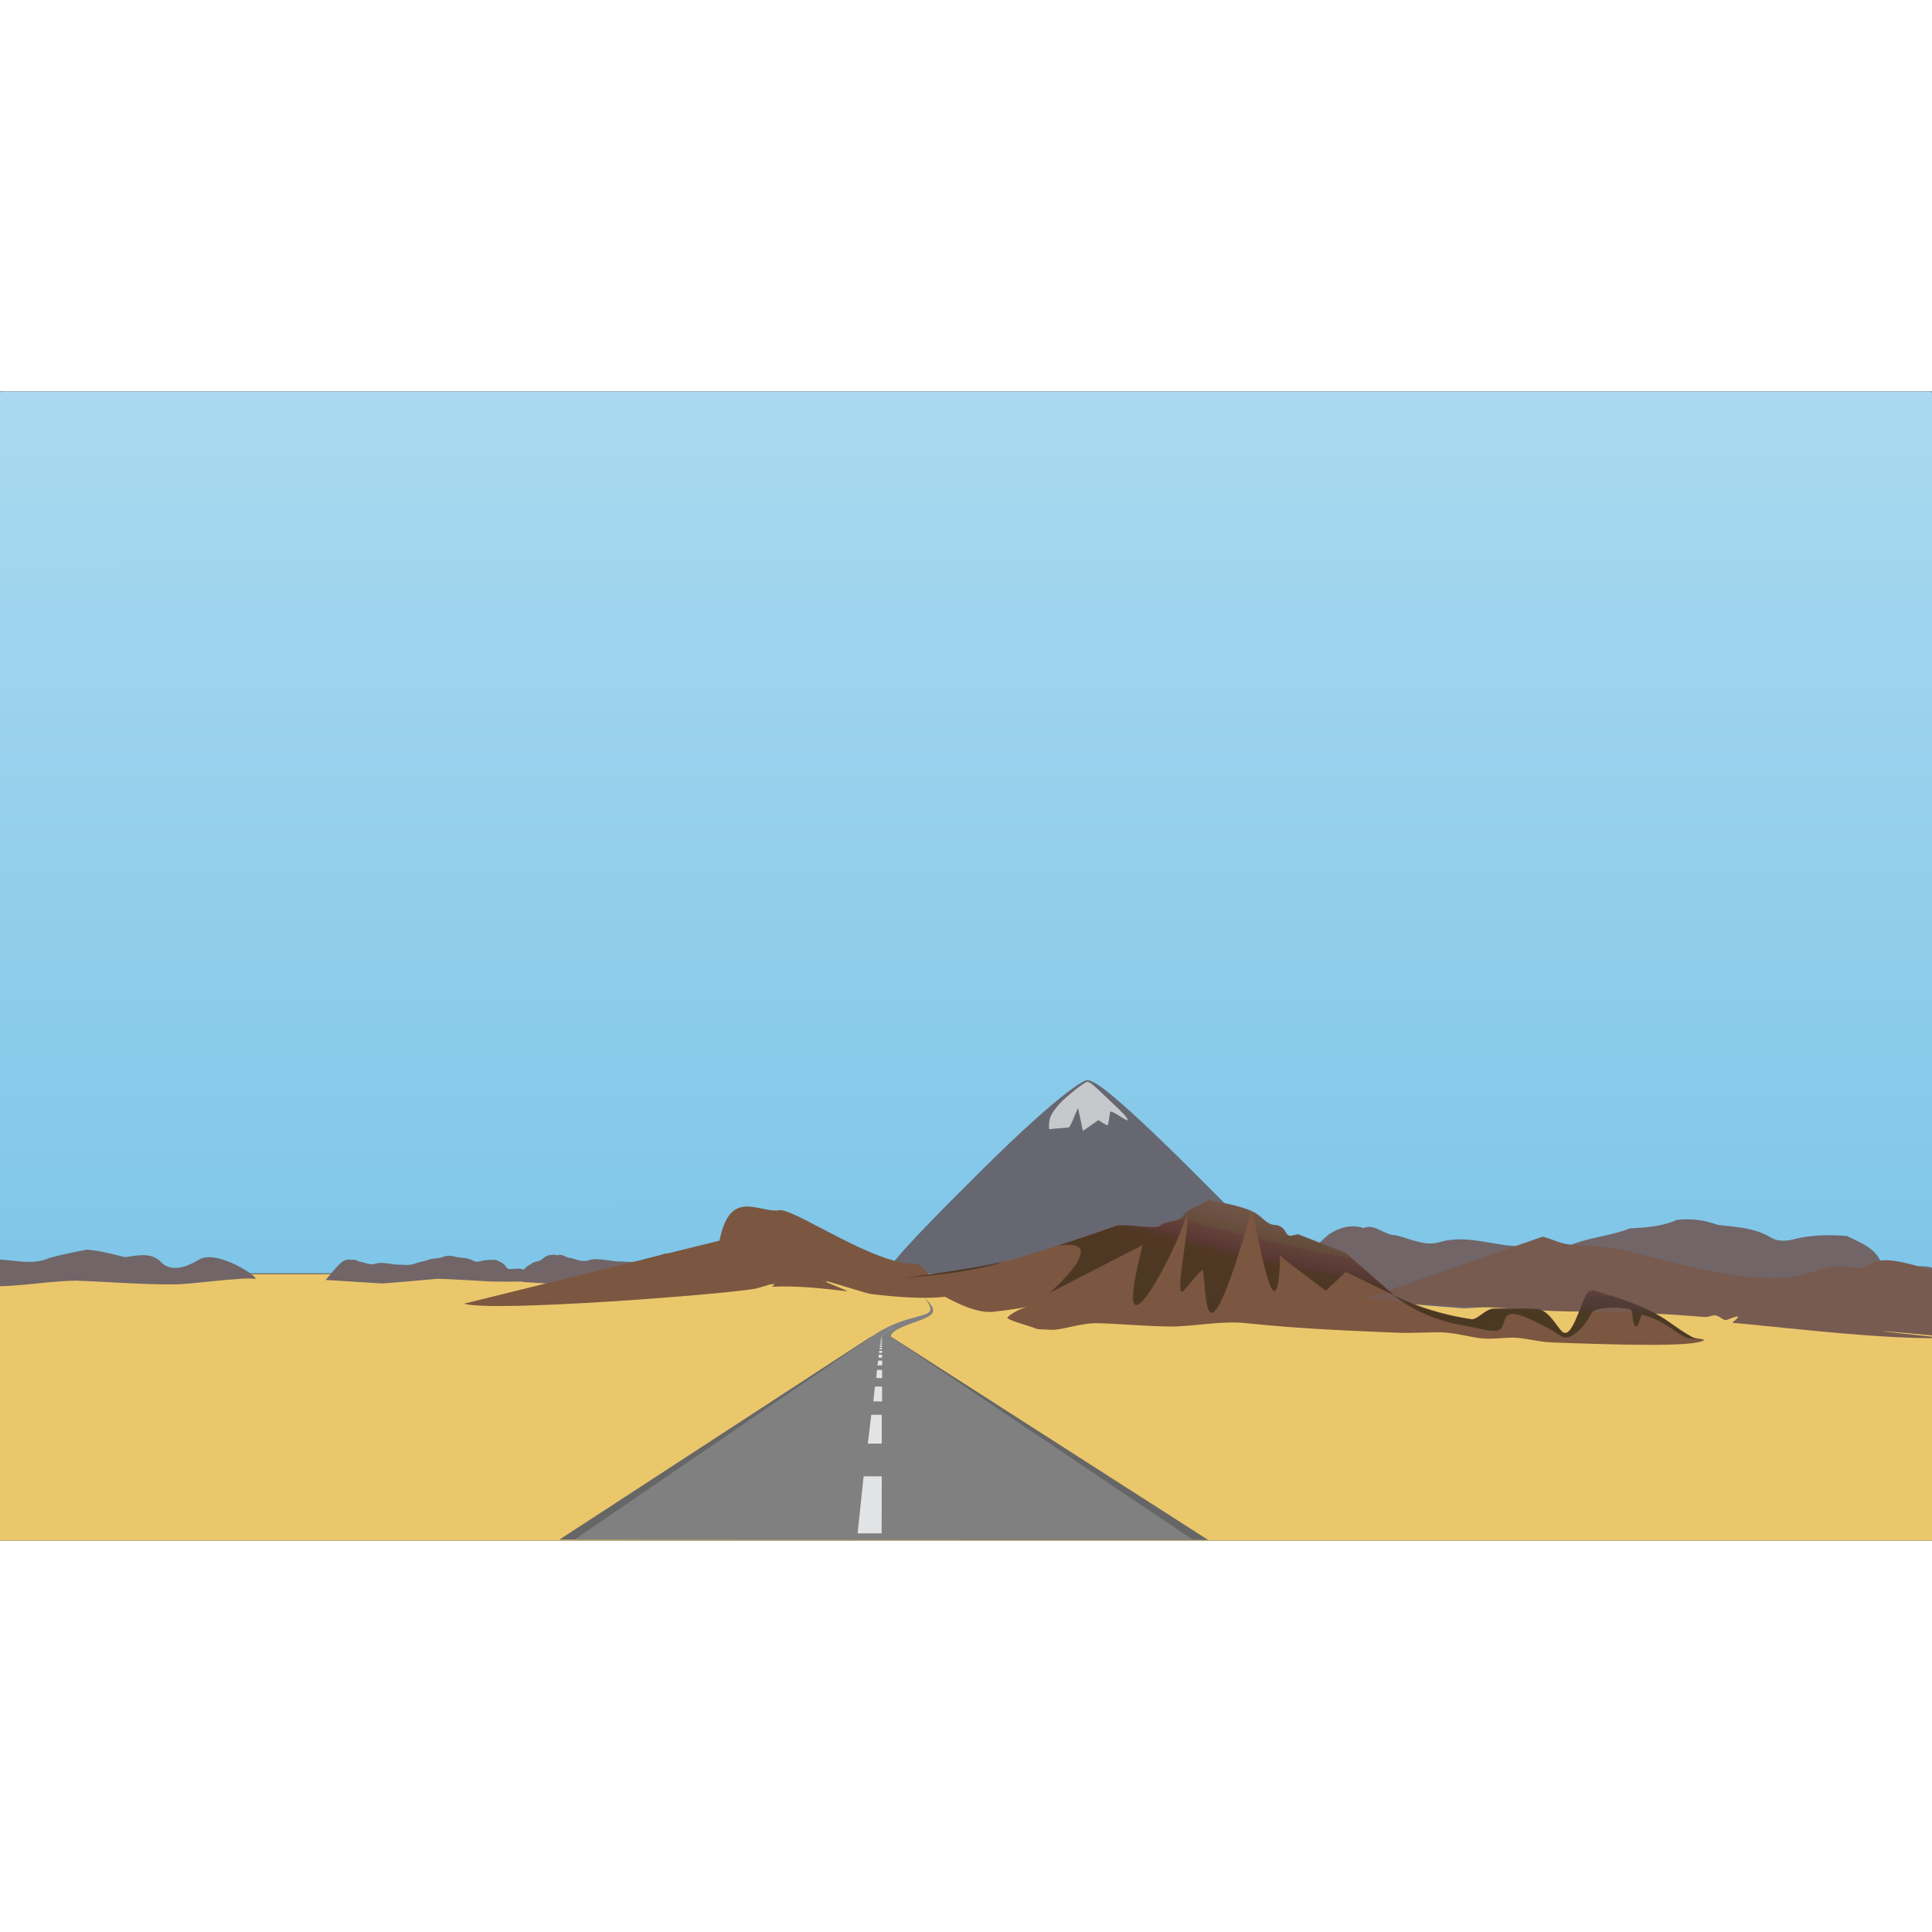 <?xml version="1.0"?>

<!-- Created with Inkscape (http://www.inkscape.org/) --> <svg xmlns:dc="http://purl.org/dc/elements/1.1/" xmlns:cc="http://creativecommons.org/ns#" xmlns:rdf="http://www.w3.org/1999/02/22-rdf-syntax-ns#" xmlns:svg="http://www.w3.org/2000/svg" xmlns="http://www.w3.org/2000/svg" xmlns:xlink="http://www.w3.org/1999/xlink" xmlns:sodipodi="http://sodipodi.sourceforge.net/DTD/sodipodi-0.dtd" xmlns:inkscape="http://www.inkscape.org/namespaces/inkscape" id="svg2" inkscape:export-ydpi="72.778297" inkscape:export-filename="D:\Vector_Art\my_folder\Inkscape contest\Contest_Picture.png" viewBox="0 0 1287 765.5" sodipodi:version="0.32" inkscape:export-xdpi="72.778297" version="1.0" inkscape:output_extension="org.inkscape.output.svg.inkscape" inkscape:version="0.48.5 r10040" sodipodi:docname="Boobaloo-Drive-Freely-Remix.svg" width="100" height="100"><rect x="0" y="0" width="1287" height="765.5" fill="#333333" stroke="none"/> <sodipodi:namedview id="base" inkscape:zoom="0.7" borderopacity="1.0" inkscape:current-layer="layer4" inkscape:cx="467.6" inkscape:cy="351.7" inkscape:object-paths="true" inkscape:snap-bbox="true" showgrid="false" inkscape:snap-global="false" inkscape:bbox-nodes="true" bordercolor="#666666" inkscape:window-x="0" inkscape:window-y="32" inkscape:object-nodes="true" inkscape:window-width="1920" inkscape:pageopacity="0.0" inkscape:pageshadow="2" pagecolor="#ffffff" inkscape:bbox-paths="true" inkscape:document-units="px" inkscape:snap-bbox-edge-midpoints="true" inkscape:window-height="1106" inkscape:window-maximized="1" fit-margin-top="0" fit-margin-left="0" fit-margin-right="0" fit-margin-bottom="0"></sodipodi:namedview> <defs id="defs4"> <linearGradient inkscape:collect="always" id="linearGradient3966"> <stop style="stop-color:#80c6e8;stop-opacity:1;" offset="0" id="stop3968"></stop> <stop style="stop-color:#aad9f0;stop-opacity:1" offset="1" id="stop3970"></stop> </linearGradient> <inkscape:path-effect effect="skeletal" id="path-effect3099" is_visible="true" pattern="M 0.5,79.9 C 3.8,80.3 6.8,80.8 10,81.2 106.3,97 172.5,108.4 226.5,159 L 226.5,158.7 C 226.5,158.8 226.6,158.9 226.8,159 L 226.6,79.9 226.8,0.5 C 226.6,0.6 226.5,0.8 226.5,0.9 L 226.5,0.5 C 172.4,51.4 106.3,62.6 9.8,78.4 6.8,78.8 3.8,79.3 0.5,79.7 0.6,79.7 0.8,79.7 0.9,79.9 0.8,79.9 0.6,79.9 0.5,79.9 z" copytype="single_stretched" prop_scale="1" scale_y_rel="false" spacing="0" normal_offset="0" tang_offset="0" prop_units="false" vertical_pattern="false" fuse_tolerance="0"></inkscape:path-effect> <inkscape:path-effect effect="skeletal" id="path-effect3075" is_visible="true" pattern="M 0,0 1,0" copytype="single_stretched" prop_scale="1" scale_y_rel="false" spacing="0" normal_offset="0" tang_offset="0" prop_units="false" vertical_pattern="false" fuse_tolerance="0"></inkscape:path-effect> <linearGradient id="linearGradient4607"> <stop id="stop4609" style="stop-color:#ffffff;stop-opacity:0" offset="0"></stop> <stop id="stop4611" style="stop-color:#32231a" offset="1"></stop> </linearGradient> <radialGradient id="radialGradient4613" xlink:href="#linearGradient4607" gradientUnits="userSpaceOnUse" cy="-41.37" cx="79.28" gradientTransform="matrix(-0.127,0.487,-1.662,-0.434,236,158)" r="265.6" inkscape:collect="always"></radialGradient> <radialGradient id="radialGradient4615" gradientUnits="userSpaceOnUse" cy="867.6" cx="260" gradientTransform="matrix(0.887,0.117,-0.037,0.28,59.21,148.6)" r="265.6" inkscape:collect="always"> <stop id="stop4595" style="stop-color:#3b2a20" offset="0"></stop> <stop id="stop4597" style="stop-color:#583e2f" offset="1"></stop> </radialGradient> <radialGradient id="radialGradient4858" cx="276.9" gradientUnits="userSpaceOnUse" cy="268" r="265.9" gradientTransform="matrix(1.196,0.133,-0.025,0.227,-55.42,231.4)" inkscape:collect="always"> <stop id="stop4080" style="stop-color:#f81313;stop-opacity:.994" offset="0"></stop> <stop id="stop4082" style="stop-color:#32231a" offset="1"></stop> </radialGradient> <clipPath id="clipPath2871" clipPathUnits="userSpaceOnUse"> <rect id="rect2873" style="opacity:0.25;color:#000000;fill:none;stroke:#000000;stroke-width:2.84" height="633.4" width="795.2" y="-7.622" x="-45.24"></rect> </clipPath> <radialGradient inkscape:collect="always" xlink:href="#linearGradient4607" id="radialGradient3049" gradientUnits="userSpaceOnUse" gradientTransform="matrix(-0.127,0.487,-1.662,-0.434,236,158)" cx="79.28" cy="-41.37" r="265.6"></radialGradient> <radialGradient inkscape:collect="always" xlink:href="#linearGradient4607" id="radialGradient3051" gradientUnits="userSpaceOnUse" gradientTransform="matrix(-0.127,0.487,-1.662,-0.434,236,158)" cx="79.28" cy="-41.37" r="265.6"></radialGradient> <radialGradient inkscape:collect="always" xlink:href="#linearGradient4607" id="radialGradient3053" gradientUnits="userSpaceOnUse" gradientTransform="matrix(-0.127,0.487,-1.662,-0.434,236,158)" cx="79.28" cy="-41.37" r="265.6"></radialGradient> <radialGradient inkscape:collect="always" xlink:href="#linearGradient4607" id="radialGradient3055" gradientUnits="userSpaceOnUse" gradientTransform="matrix(-0.127,0.487,-1.662,-0.434,236,158)" cx="79.28" cy="-41.37" r="265.6"></radialGradient> <radialGradient inkscape:collect="always" xlink:href="#linearGradient4607" id="radialGradient3057" gradientUnits="userSpaceOnUse" gradientTransform="matrix(-0.127,0.487,-1.662,-0.434,236,158)" cx="79.28" cy="-41.37" r="265.6"></radialGradient> <radialGradient inkscape:collect="always" xlink:href="#linearGradient4607" id="radialGradient3059" gradientUnits="userSpaceOnUse" gradientTransform="matrix(-0.127,0.487,-1.662,-0.434,236,158)" cx="79.28" cy="-41.37" r="265.6"></radialGradient> <radialGradient inkscape:collect="always" xlink:href="#linearGradient4607" id="radialGradient3061" gradientUnits="userSpaceOnUse" gradientTransform="matrix(-0.127,0.487,-1.662,-0.434,236,158)" cx="79.28" cy="-41.37" r="265.6"></radialGradient> <radialGradient inkscape:collect="always" xlink:href="#linearGradient4607" id="radialGradient3063" gradientUnits="userSpaceOnUse" gradientTransform="matrix(-0.127,0.487,-1.662,-0.434,236,158)" cx="79.28" cy="-41.37" r="265.6"></radialGradient> <radialGradient inkscape:collect="always" xlink:href="#linearGradient4607" id="radialGradient3077" gradientUnits="userSpaceOnUse" gradientTransform="matrix(-0.127,0.487,-1.662,-0.434,236,158)" cx="79.28" cy="-41.37" r="265.6"></radialGradient> <radialGradient inkscape:collect="always" xlink:href="#radialGradient4615" id="radialGradient3080" gradientUnits="userSpaceOnUse" gradientTransform="matrix(0.887,0.117,-0.037,0.28,59.21,-211.4)" cx="260" cy="867.6" r="265.6"></radialGradient> <linearGradient inkscape:collect="always" xlink:href="#linearGradient3966" id="linearGradient3972" x1="-538.1" y1="349.9" x2="-538.3" y2="-230.1" gradientUnits="userSpaceOnUse"></linearGradient> </defs> <g id="layer4" inkscape:label="rocks" inkscape:groupmode="layer" transform="translate(541,229.6)"> <rect x="-541" y="-229.6" width="1287" height="587.5" ry="0.975" rx="1.016" style="color:#000000;fill:url(#linearGradient3972);fill-opacity:1" id="rect2817"></rect> <g id="g3962" transform="translate(-88,16)"> <path sodipodi:nodetypes="cscccsccscc" id="path2839" style="fill:#666771;fill-opacity:1" d="M 350.4,384.6 C 319.6,392.6 194.5,373.6 193.4,372.4 192.2,371.2 182.8,368 169.9,363.8 139.5,354.2 131.1,360.4 131.1,354.8 131.2,345.5 140.6,333.1 198.9,275.2 259.5,215 270.8,213.2 270.8,213.2 274.7,213.2 282.3,215 342.8,275.2 381.1,313.3 401,334 402.7,337.5 404.2,340.9 405.2,345.8 405.2,350.9 405.2,357.8 404.6,359.7 401.7,363.3 395.6,370.5 381,376.5 350.4,384.6 z" inkscape:connector-curvature="0"></path> <path id="path3866" style="fill:#ffffff;fill-opacity:0.633" d="M 253,245.2 C 255.5,245.1 258.2,244.8 258.9,244.7 259.6,244.4 260.8,242.1 262.5,237.8 L 265.1,231.7 266.7,239.1 C 267.5,243.2 268.3,246.7 268.3,246.9 268.5,247 270.8,245.5 273.6,243.4 L 278.7,239.8 281.4,241.6 C 283,242.5 284.5,243.3 284.7,243.3 285,243.4 285.5,241.5 285.8,239.2 286.1,236.9 286.4,234.7 286.6,234.3 287,233.8 288.8,234.6 292.5,236.9 295.4,238.8 297.9,240.1 298.1,240 298.9,239.1 296,235.8 286.2,226.7 273.4,214.5 272.4,213.7 270.4,214.6 267.3,216.1 256.7,224.7 253.2,228.5 247.6,234.8 246,237.8 245.8,242.4 245.7,245.9 245.8,246 246.9,245.8 247.6,245.7 250.3,245.4 253,245.2 V 245.2 H 253 253 z" inkscape:connector-curvature="0"></path> </g> <rect x="-541" y="358.3" width="1287" height="177.6" ry="0.295" rx="1.015" style="color:#000000;fill:#ebc76c;fill-opacity:1" id="rect2814"></rect> <g transform="matrix(0.298,-0.005,0.005,0.298,-417.6,253.2)" id="g3115-3"> <path id="path3670-6" style="fill:#716567;stroke-width:1px" d="M 307.5,371.2 C 319.9,358.3 330.6,343.4 344.1,332 351,327.4 359.3,325 367.2,327.7 375.1,324.4 381,332.6 388.8,332.5 398.6,334.8 408.2,340.2 418.4,337 436.9,331.6 455.5,340.4 474.2,339.8 485.5,340.6 497,342.3 507.9,338 519.9,333.7 532.7,332.7 544.6,328 555.3,327.3 566,326.8 576,322.3 585.3,321.2 594.4,322.3 603.2,325.6 614.9,327 626.8,327.4 637.4,333.3 643.1,337.1 649.2,336.6 655.4,334.8 666.5,332.2 678.3,332.1 689.4,333 697.1,337 705.7,339.7 710.6,347.7 713.8,354.5 720,354.1 726.1,353.6 734,353.8 741.9,351.6 749.2,355.4 755.8,353.2 758.7,345.8 765.6,344.6 772.4,337.6 782.8,339.1 790.8,334.3 796.4,329.3 802.5,325.4 809.7,323.6 810.2,333.1 811.7,342.4 816.5,350.7 818.2,358.9 815.6,368 815.1,376.5 816.7,386.3 806.7,381.9 800.9,382.7 759.6,382 718.2,382.6 676.9,380.9 637.4,378.3 597.9,374.6 558.4,372.8 516.9,375.5 475.5,379 434,381.2 391.9,377.8 349.7,374.5 307.5,371.2" inkscape:connector-curvature="0"></path> <path inkscape:connector-curvature="0" d="M 747,383.1 C 763.6,365.8 777.9,345.9 796,330.6 805.2,324.5 816.3,321.3 826.9,324.9 837.4,320.4 845.3,331.4 855.8,331.3 868.9,334.4 881.7,341.6 895.4,337.3 920.1,330.1 945,341.9 970,341.1 985.5,342.1 1001,344.4 1016,338.6 1032,332.9 1049,331.6 1065,325.3 1079,324.3 1093,323.7 1107,317.6 1119,316.2 1131,317.6 1143,322.1 1159,323.9 1175,324.5 1188,332.4 1196,337.4 1204,336.8 1212,334.4 1227,330.9 1243,330.8 1258,332 1269,337.3 1281,340.9 1287,351.6 1291,360.7 1299,360.2 1307,359.5 1318,359.8 1329,356.8 1338,361.9 1348,359 1352,349.1 1361,347.5 1369,338.1 1384,340.1 1394,333.7 1401,327 1409,321.8 1420,319.4 1420,332.1 1422,344.5 1428,355.6 1431,366.6 1428,378.8 1427,390.2 1429,403.3 1416,397.4 1408,398.5 1353,397.5 1297,398.3 1242,396 1188,392.6 1136,387.6 1083,385.2 1028,388.8 971.8,393.5 916.2,396.4 859.9,391.9 803.5,387.5 747,383.1" style="fill:#716567;stroke-width:1px" id="use3111-7"></path> </g> <g id="g3115"> <path id="path3670" style="fill:#716567;stroke-width:1px" d="M 307.5,371.2 C 319.9,358.3 330.6,343.4 344.1,332 351,327.4 359.3,325 367.2,327.7 375.1,324.4 381,332.6 388.8,332.5 398.6,334.8 408.2,340.2 418.4,337 436.9,331.6 455.5,340.4 474.2,339.8 485.5,340.6 497,342.3 507.9,338 519.9,333.7 532.7,332.7 544.6,328 555.3,327.3 566,326.8 576,322.3 585.3,321.2 594.4,322.3 603.2,325.6 614.9,327 626.8,327.4 637.4,333.3 643.1,337.1 649.2,336.6 655.4,334.8 666.5,332.2 678.3,332.1 689.4,333 697.1,337 705.7,339.7 710.6,347.7 713.8,354.5 720,354.1 726.1,353.6 734,353.8 741.9,351.6 749.2,355.4 755.8,353.2 758.7,345.8 765.6,344.6 772.4,337.6 782.8,339.1 790.8,334.3 796.4,329.3 802.5,325.4 809.7,323.6 810.2,333.1 811.7,342.4 816.5,350.7 818.2,358.9 815.6,368 815.1,376.5 816.7,386.3 806.7,381.9 800.9,382.7 759.6,382 718.2,382.6 676.9,380.9 637.4,378.3 597.9,374.6 558.4,372.8 516.9,375.5 475.5,379 434,381.2 391.9,377.8 349.7,374.5 307.5,371.2" inkscape:connector-curvature="0"></path> <path inkscape:connector-curvature="0" d="M 747,383.1 C 763.6,365.8 777.9,345.9 796,330.6 805.2,324.5 816.3,321.3 826.9,324.9 837.4,320.4 845.3,331.4 855.8,331.3 868.9,334.4 881.7,341.6 895.4,337.3 920.1,330.1 945,341.9 970,341.1 985.5,342.1 1001,344.4 1016,338.6 1032,332.9 1049,331.6 1065,325.3 1079,324.3 1093,323.7 1107,317.6 1119,316.2 1131,317.6 1143,322.1 1159,323.9 1175,324.5 1188,332.4 1196,337.4 1204,336.8 1212,334.4 1227,330.9 1243,330.8 1258,332 1269,337.3 1281,340.9 1287,351.6 1291,360.7 1299,360.2 1307,359.5 1318,359.8 1329,356.8 1338,361.9 1348,359 1352,349.1 1361,347.5 1369,338.1 1384,340.1 1394,333.7 1401,327 1409,321.8 1420,319.4 1420,332.1 1422,344.5 1428,355.6 1431,366.6 1428,378.8 1427,390.2 1429,403.3 1416,397.4 1408,398.5 1353,397.5 1297,398.3 1242,396 1188,392.6 1136,387.6 1083,385.2 1028,388.8 971.8,393.5 916.2,396.4 859.9,391.9 803.5,387.5 747,383.1" style="fill:#716567;stroke-width:1px" id="use3111"></path> </g> <path inkscape:connector-curvature="0" d="M 88.83,373.5 C 78.73,357.3 70.15,351.5 70.15,351.5 42.39,353.5 -13.51,313.2 -22.28,315.9 -35.95,317.6 -54.67,300.8 -61.68,336.1 L -231.9,378.1 C -212.8,383.9 -60.51,372 -38.19,368.2 -36.07,367.8 -27.09,364.8 -24.89,364.6 -23.05,364.4 -27.99,366.9 -26.09,366.8 -10.8,366 6.107,367.8 23.16,369.8 25.78,370.1 4.42,362.1 7.049,362.4 9.829,362.8 36.59,371.4 39.36,371.7 56.7,373.7 73.71,375.1 88.83,373.5 z" style="fill:#7b5741;fill-opacity:1" sodipodi:nodetypes="cccccssssssc" id="path3666"></path> <path inkscape:connector-curvature="0" d="M 586.1,400.4 C 588.1,401.7 595,401.7 593.9,402.5 587.7,407.1 535.1,405.5 492.7,403.9 483.7,403.6 474.2,400.7 466.8,400.7 459.8,400.8 452.9,401.9 445.9,401.2 437.6,400.3 429.1,397.5 419.2,397.2 413.8,397 396.7,397.8 391.2,397.5 355.8,396 325.9,394.9 289.4,391.1 272,389.2 253.2,393.6 237.6,393.3 219,393 203.8,391.4 190.1,391.1 178.8,390.9 166.5,395.7 160.1,395.5 154,395.3 150.4,395.1 150,395 143.4,392.3 128,388.7 130.3,387 141.6,377 160.5,378.9 120.7,383.5 103.1,385.1 82.15,368.3 62.86,360.7 62.86,360.7 105.6,355.3 126.4,350.4 152.5,344.1 203,326.1 203,326.1 205.5,325 227.6,328.1 231,326.7 235.5,322.2 245.9,324.4 247.5,318.7 252.3,314 258.5,312.5 264,309.1 265.6,308.2 266.9,309.9 268.1,310.1 269.6,310.4 282.5,312 292.6,316.4 299.8,319.5 302.1,325.4 307.9,325.7 316.8,326.2 314,334.2 319.9,332.7 L 323.6,331.9 355.4,344.3 387.5,372.5 C 387.5,372.5 407.6,383.8 439.1,388.5 443.2,389.1 448.5,381.4 454.3,381.4 463.4,381.5 473.7,381.1 482.5,381.6 490.7,382 496.3,394.3 499.8,397 506,401.5 511,381 515.7,371.7 517.6,367.9 522.9,370 522.9,370 568.1,383.1 568.2,390.6 586.1,400.4 z" style="fill:#7b5741;stroke-width:1px" sodipodi:nodetypes="cssssssssssccccscccssssscccssssscc" id="path3124"></path> <g id="g3915"> <path id="path3128" sodipodi:nodetypes="csssssssssscsssssccc" style="fill:#775b50;stroke-width:1px" d="M 801.3,402.1 C 792.1,402.1 782.3,402.7 772.2,401.7 693.6,394.2 698.7,395.1 755.2,401.1 755.9,401.2 753.9,401.1 753.2,401.1 709.3,401.4 660.6,395.3 616.2,391.1 615.2,391 612.6,391.1 613.3,390.5 620.9,384.2 614.3,387.1 609.5,388.8 606.8,389.8 604.7,386.1 601.5,385.9 599.2,385.7 597.1,387.2 594.8,387 563,384.4 534.2,383.2 508.9,383.3 488.5,383.3 468.8,381.3 450.4,380.5 418.5,379 390.5,378 369.3,374.3 L 486.2,333.6 C 487.7,333.1 495.1,336.6 500.3,337.9 509.9,340.3 525.3,338.8 542.5,342.9 578.6,351.6 624.9,366 657.6,359.3 668.9,357 678.6,351.7 687.1,353.2 704.8,356.3 703.4,350.7 709.4,349.8 726.5,345.2 771.7,366.7 804.3,376.4 L 801.3,402.1 z" inkscape:connector-curvature="0"></path> <path inkscape:connector-curvature="0" d="M 1161,398.4 C 1153,398.4 1053,418.6 1045,417.8 979.8,411.5 983.9,412.3 1031,417.3 1031,417.4 1030,417.3 1029,417.3 992.3,417.5 952.3,412.5 915,409 914.1,408.9 912,409 912.6,408.5 918.9,403.2 913.4,405.6 909.4,407.1 907.1,407.9 905.4,404.8 902.7,404.6 900.8,404.5 899.1,405.7 897.1,405.6 870.7,403.4 846.7,402.4 825.6,402.5 808.6,402.5 792.2,400.8 776.9,400.1 750.3,398.9 727,398.1 709.3,395 L 806.7,361.1 C 807.9,360.7 814.1,363.6 818.4,364.6 826.4,366.6 839.3,365.4 853.6,368.8 883.7,376.1 922.2,388.1 949.5,382.5 959,380.6 967.3,376.1 974,377.4 988.9,380 987.3,375.3 992.3,374.6 1006,370.7 1045,388.6 1071,396.7 z" style="fill:#775b50;stroke-width:1px" sodipodi:nodetypes="csssssssssscsssssccc" id="use3119"></path> </g> <path inkscape:connector-curvature="0" d="M 265.3,308.8 C 264.9,308.8 264.5,308.9 264.2,309.1 258.6,312.5 252.4,314 247.6,318.7 246,324.4 235.6,322.2 231.1,326.7 227.7,328.1 205.7,325 203.1,326.1 203.1,326.1 184.2,332.8 163.6,339.5 200.9,333.5 158.7,370.5 158.7,370.5 161.2,369.4 216.9,340.5 220.2,339.1 197.5,427.7 242,344.4 248.9,320.7 253.6,316 241.2,373.3 246.7,370 248.3,369 259.6,354.5 260.1,355.6 263.4,363 258.5,435.1 292.7,316.4 282.6,312 269.7,310.4 268.2,310.1 267.4,309.9 266.4,308.9 265.3,308.8 z M 292.9,316.5 C 295,320.4 308.7,405.9 311.6,351.7 312,342.8 310.1,345.2 315,348.9 L 342.2,369.5 355.5,356.9 387.6,372.5 355.5,344.3 323.7,331.9 320.1,332.7 C 314.1,334.2 316.9,326.2 308,325.7 302.3,325.4 300,319.6 292.9,316.5 z M 387.6,372.5 C 387.6,372.5 405.1,388.4 436.5,393 440.6,393.6 448.6,396.2 454.4,396.2 463.5,396.2 458.2,384.4 467,384.9 475.2,385.3 495.2,396.9 498.7,399.5 504.8,404.1 514.6,393.4 519.3,384.1 521.2,380.3 536.6,380.6 536.6,380.6 540.2,381.6 545.8,380.5 546.1,383.4 547.3,393.7 548.7,398.6 552.5,385.3 566.6,388.9 571.4,394.5 581.4,400.3 583.4,401.7 594.4,401.7 594.1,402.4 594.7,401.7 588.2,401.7 586.2,400.3 568.3,390.6 568.2,383.1 523,370 523,370 517.7,367.9 515.8,371.7 511.1,381 506.1,401.5 500,397 496.5,394.4 490.8,382 482.7,381.6 473.8,381.1 463.5,381.5 454.4,381.4 448.6,381.4 443.3,389.1 439.2,388.5 407.7,383.8 387.6,372.5 387.6,372.5 z M 126.6,350.3 C 105.7,355.3 63,360.7 63,360.7 63,360.7 106.4,357.7 126.6,350.3 z" style="opacity:0.5;fill:url(#radialGradient3077)" id="path4578"></path> <g id="g3424"> <path inkscape:connector-curvature="0" d="M 264.8,309.4 C 259.3,312.7 252.5,314.4 248,319.2 245.9,323.9 239.7,323.3 235.5,324.8 232.8,325.3 231.2,328.1 228.3,327.6 219.9,327.8 211.6,326 203.3,326.6 191.7,330.7 180.1,334.6 168.4,338.4 172.4,338.1 178.6,338.2 179.4,343.1 179.3,350 173.8,355.2 169.8,360.2 167.3,363.1 164.1,366.1 161.7,368.5 181.5,358.4 201.1,348.1 221,338.1 218.2,350.3 214.5,362.4 214.3,375 214.1,376.9 215.5,379.8 217.5,377.8 224.7,371.4 228.9,362.3 233.7,354 239.4,343.1 244.6,332 248.6,320.3 250.6,318.9 250.7,322.7 250.5,323.8 249.6,338.6 245.8,353.2 245.8,368.1 245.7,369.3 246.5,370.3 247.3,368.7 251.7,364.3 255.1,358.9 259.8,355 261.6,355.6 261,358.6 261.5,360.1 262.5,367.6 261.9,375.7 264.9,382.6 266.5,385 268.8,381.7 269.6,380.3 276.9,367.3 281,352.5 285.7,338.3 287.9,331.1 290,323.9 292.1,316.7 284.2,313.2 275.6,312.1 267.3,310.3 266.5,309.9 265.7,309.2 264.8,309.4 z M 293.9,318 C 297.9,334.1 299.9,351 306,366.6 306.4,367.5 307.7,370.4 308.7,368.4 311.1,361.2 311.1,353.1 311.1,345.4 312.6,344.4 313.5,347.8 314.9,348.2 324,355.1 333.1,362 342.2,368.8 346.6,364.7 351,360.5 355.4,356.3 365.1,361 374.8,365.7 384.5,370.4 374.6,361.9 364.9,352.9 354.8,344.5 344.4,340.5 334.1,336.5 323.7,332.4 320.9,333.3 316.6,334.6 315.2,330.9 313.8,327.7 310.4,326 306.9,326.1 301.6,325 298.6,319.6 293.7,317.4 L 293.9,317.9 293.9,318 z M 107.9,354.6 C 102.3,355.6 96.59,356.4 90.91,357.3 97.23,356.5 103.5,355.5 109.8,354.2 109.2,354.3 108.5,354.4 107.9,354.6 z M 519.3,370 C 515.2,370.4 515.1,375.7 513.4,378.5 510.6,384.9 509,392.5 503.8,397.4 500.8,399.6 498.1,396.1 496.5,393.8 492.5,388.3 487.8,381.2 480,382 470.9,381.8 461.9,381.7 452.9,382.1 447.7,383.1 444.5,388.9 439.1,389 423,386.6 406.3,381.8 392,375.3 406,385.2 422.6,390.6 439.3,393.1 445.1,394 451.1,396.6 457,395.2 461.4,393.1 459.6,385.3 465.1,384.5 472.3,384.2 478.9,388.2 485.3,391.2 490.6,393.7 495.6,397.1 500.7,399.9 506.4,400.7 510.7,395.4 513.9,391.6 516.4,389 517.6,385.2 520,382.7 525.2,379.9 531.5,380.1 537.2,380.2 540.2,381.2 545,379.6 546.5,383 547.2,386.2 546.9,390.3 548.8,392.8 550.8,390.7 551.2,387.4 552.1,384.7 562,386.8 570.4,392.4 578.6,398 580.6,399.7 583.9,401 586,400.8 574.8,394.6 565.3,385.9 553.4,381.2 542.8,376.6 531.8,372.9 520.6,370 520.2,369.9 519.7,369.9 519.3,370 z" style="opacity:0.045;fill:url(#radialGradient3049)" id="path3426"></path> <path inkscape:connector-curvature="0" d="M 264.8,309.3 C 259.2,312.7 252.5,314.3 247.9,319.1 246.1,323.4 240.5,323.2 236.7,324.3 234.5,324.8 232.5,326 230.8,327.2 221.7,328.2 212.6,325.9 203.5,326.4 191.6,330.6 179.6,334.7 167.6,338.6 171.5,338.4 177,337.9 179,341.9 180.3,346.6 176.7,351 174.3,354.6 170.3,359.8 165.8,364.5 161,369 181,358.8 200.8,348.3 220.8,338.3 218,350 214.7,361.7 214.2,373.8 214.3,375.4 214.2,379 216.5,378.5 221.1,375.8 223.7,370.8 226.7,366.4 235.1,352.7 242.2,338.1 247.7,323 248,322 248.7,319 250,320.5 251,325.1 249.7,329.9 249.3,334.5 248.1,345.7 245.6,356.7 245.7,368 245.7,368.9 246.2,370.6 247.2,369 251.6,364.6 255.1,359.1 259.9,355.1 261.3,355.5 260.8,358 261.3,359.1 262.3,366.8 261.8,374.9 264.6,382.2 265,384.1 267.4,383.8 268.2,382.3 273.3,375.7 275.7,367.4 278.8,359.6 283.8,345.4 288,331 292.2,316.6 284.4,313.3 276,311.9 267.7,310.4 266.8,310 265.9,309.1 264.7,309.3 z M 293.8,318 C 297.8,334 299.8,350.5 305.6,366 306.2,367 306.8,369.6 308.3,369.1 310.4,365.8 310.2,361.2 310.8,357.2 311.2,353.3 311.1,349.2 311.3,345.3 312.6,344.9 313.2,347.5 314.5,347.9 323.7,355 332.9,361.9 342.2,369 346.6,364.8 351,360.6 355.4,356.4 365.3,361.2 375.2,366 385.1,370.8 375,362.1 365.1,353 354.9,344.5 344.5,340.4 334.1,336.3 323.7,332.3 321.1,332.9 317.3,334.6 315.6,331.5 314.2,328.3 311.2,325.9 307.6,326.1 301.8,325.3 298.6,319.4 293.6,317.2 293.6,317.5 293.7,317.7 293.8,318 z M 115.6,353.1 C 116.5,352.9 116.9,352.8 115.6,353.1 z M 115.6,353.1 C 104.6,355.1 93.65,356.8 82.65,358.4 93.69,357.1 104.7,355.6 115.6,353.1 z M 519.2,369.9 C 515.6,370.2 515.3,374.7 513.8,377.3 510.9,383.9 509.2,391.4 504.3,396.8 502.6,398.9 499.5,397.9 498.2,395.8 493.8,390.7 490.4,383.6 483.3,382.1 473.2,381.6 463.1,381.6 453,382 447.9,383 444.7,388.3 439.6,388.9 422.9,386.5 406.2,381.8 391.1,374.8 405,384.9 421.8,390.6 438.7,393 444.6,394.1 450.4,396.3 456.5,395.5 461.5,394.1 459.5,385.8 464.8,384.7 469.9,383.9 474.7,386.6 479.4,388.4 486.6,391.7 493.7,395.8 500.3,399.9 505.4,401.1 509.6,396.6 512.7,393.2 515.5,390.2 517.4,386.5 519.6,383.1 524.1,380.1 530.1,380.5 535.4,380.2 538.4,380.6 541.6,380.6 544.6,381.3 547.6,382.2 546.4,386.2 547.2,388.5 547.6,389.9 547.5,392.1 548.8,392.9 550.8,390.8 551.3,387.6 552.2,384.8 561,386.8 568.9,391.4 576.2,396.6 579.3,398.7 582.4,401.1 586.4,401 586.4,400.8 583.7,399.5 582.8,398.9 573.5,393.1 565.1,386 554.9,381.7 543.9,376.8 532.4,373 520.8,369.9 520.3,369.9 519.8,369.8 519.3,369.9 z M 391.1,374.7 C 391.1,374.6 390.6,374.6 391.1,374.7 z" style="opacity:0.045;fill:url(#radialGradient3051)" id="path3434"></path> <path inkscape:connector-curvature="0" d="M 265.3,309.2 C 263.2,309.6 261.5,311.2 259.5,311.9 255.4,313.9 250.9,315.7 247.8,319.1 246.3,323 241.4,323 237.9,324 235.3,324.4 232.9,325.4 230.9,327.1 225.3,327.9 219.4,326.9 213.8,326.6 210.2,326.5 206.4,325.8 202.9,326.5 190.9,330.7 178.9,334.8 166.8,338.8 170.6,338.5 175.2,338 178.1,340.7 180.6,343.6 178.5,347.7 176.9,350.6 172.5,357.7 166.5,363.6 160.5,369.3 180.6,359.1 200.5,348.6 220.7,338.5 217.9,350 214.7,361.5 214.1,373.4 214.3,375.1 213.9,377.6 215.7,378.6 218.1,378.6 219.5,376.2 221.1,374.5 228.2,365.4 233.5,354.9 238.7,344.6 242.4,336.7 246,328.8 248.7,320.5 249.7,319.4 250.4,321.2 250.3,322.1 250,331.9 248.1,341.6 246.9,351.3 246.3,357.2 245.1,363.2 245.8,369 246,370.7 247.4,369 247.9,368.4 251.9,364.2 255.3,359.3 259.6,355.4 260.8,354.6 260.7,357.1 261,357.7 262.2,365.4 261.7,373.6 264.1,381.3 264.4,382.6 265.8,384.5 267.3,383.3 270.7,380.4 272.3,375.6 274.2,371.6 281.6,353.7 286.9,335.1 292.3,316.6 284.5,313.2 276.1,311.7 267.7,310.3 267,310 266.1,309.2 265.3,309.2 z M 293.7,318 C 297.4,333.5 299.7,349.3 304.8,364.4 305.6,366.1 306.1,368.5 307.9,369.3 309.4,368.8 309.4,366.4 309.9,365 311,358.6 311.4,352 311.3,345.5 312.3,344.8 312.7,346.8 313.6,347.2 321,353.2 328.9,358.9 336.5,364.8 L 342.2,369.1 C 346.6,364.9 351,360.7 355.4,356.5 365.6,361.4 375.7,366.3 385.8,371.3 375.6,362.3 365.5,353.4 355.4,344.5 344.8,340.4 334.3,336.3 323.7,332.2 321.3,332.6 318.1,334.3 316.2,332.1 314.6,329.6 313.1,326.7 309.8,326.3 307,326.1 304.1,325.4 301.9,323.4 299.2,321.1 296.6,318.5 293.4,317.1 293.5,317.4 293.6,317.7 293.7,318 z M 117.9,352.5 C 104.6,355.1 90.96,357.1 77.63,359.1 91.96,357.5 106.2,355.7 120.2,352 L 117.9,352.5 z M 519.2,369.8 C 516.1,369.8 515.4,373.5 514.3,375.8 511.3,382.6 509.5,390.2 504.9,396.1 503.8,397.8 501,398.7 499.4,396.9 494.6,392 491.5,384.5 484.4,382.2 479.8,381.5 474.9,381.8 470.1,381.7 464.4,381.8 458.5,381.5 452.8,381.9 448,383 444.8,387.8 440,388.8 423.7,386.6 407.6,382.1 392.6,375.3 390.3,374.2 389.7,374 392.1,375.6 405.7,385.1 421.9,390.7 438.3,393.1 444.2,394.2 450.2,396.3 456.2,395.7 460.3,394.8 460.1,389.7 462,386.7 464.3,383.4 468.7,384.6 472,385.6 481.4,388.9 490.1,393.7 498.5,399 501.8,401.8 506.4,399.4 509.1,397 513.5,393.3 516.7,388.3 519.5,383.3 522.7,380.8 527.2,380.8 531.1,380.4 533.9,380.2 536.7,380.2 539.4,380.7 541.7,381.1 545,380.5 546.2,382.8 547.1,386.2 546.6,390.1 548.6,393 550,392.6 550.3,390.4 551,389.1 551.8,388 551.5,385.1 552.8,385.1 561,387 568.3,391.1 575,395.9 578.4,398 581.5,401 585.6,401 588.4,401.5 586.5,400.9 585,400 575.4,394.6 567,387 556.9,382.6 545.5,377.1 533.3,373.3 521.2,369.8 520.6,369.8 519.9,369.7 519.2,369.8 z" style="opacity:0.045;fill:url(#radialGradient3053)" id="path3442"></path> <path inkscape:connector-curvature="0" d="M 264.8,309.1 C 260.1,311.8 254.8,313.6 250.4,316.6 249.2,317.5 247.9,318.4 247.4,319.8 245.6,322.8 241.6,322.9 238.5,323.7 235.9,324.3 233.1,325 231.2,326.9 227.4,327.7 223.5,327.1 219.6,326.9 214.2,326.7 208.8,325.8 203.4,326.2 190.9,330.6 178.3,334.9 165.7,339 169.4,338.7 173.6,338.1 177,339.9 179.4,341.1 179.6,344.3 178.6,346.6 176.6,352.2 172.5,356.7 168.6,361.1 165.8,364.1 162.9,366.9 159.9,369.7 179.9,359.6 199.8,349.1 219.8,339 221.3,338 219.9,340.5 219.9,341.3 217.5,351.2 214.9,361.3 214.1,371.6 214,373.8 213.6,376.6 215.1,378.5 216.5,379.4 217.8,378 218.8,377.2 223.5,372.5 226.9,366.6 230.1,361 236.5,349.6 242.3,337.9 247,325.7 247.6,324 248.2,322.3 248.7,320.6 249.4,319.7 250.2,320.8 250.1,321.6 250.3,327.3 249.2,332.9 248.6,338.5 247.4,347.8 245.7,357 245.4,366.3 245.6,367.4 245.3,369.2 246.2,369.9 247.5,369.4 248.3,367.9 249.4,366.9 252.7,363.2 255.7,359.1 259.3,355.7 259.8,355.1 260.6,355.3 260.5,356.1 261.7,362.2 261.6,368.4 262.5,374.4 263,377.4 263.3,380.6 265,383.2 265.9,384.4 267.6,383.5 268.3,382.5 271.5,378.6 273.3,373.8 275.3,369.1 281.6,353.4 286.4,337.1 291.2,320.8 291.6,319.4 292.1,317.9 292.5,316.5 284.6,313.1 276.2,311.6 267.8,310.2 266.9,309.8 265.9,308.9 264.8,309.1 z M 293.3,317 C 295.5,325.7 297,334.5 299,343.2 300.9,351.1 302.5,359.2 305.7,366.8 306.3,367.8 306.8,369.3 308,369.5 309.4,368.7 309.5,366.6 310,365.1 311,359.1 311.4,353.1 311.4,347 311.5,346.6 311,345.2 311.9,345.5 314.5,348.9 318.5,351.1 321.8,353.8 L 342.2,369.3 C 346.6,365.1 351,360.9 355.5,356.7 365.8,361.7 376,366.7 386.3,371.7 376,362.6 365.7,353.5 355.4,344.4 L 323.7,332.1 C 321.5,332.4 319,333.9 316.9,332.6 315.1,331 314.4,328.3 312.3,327.1 310.5,325.9 308.1,326.1 306,325.6 301.7,324.1 299,320 295.1,317.8 294.6,317.6 293.6,316.9 293.3,317 z M 122.4,351.5 C 105.5,355 88.3,357.4 71.15,359.8 87.64,358.2 104.2,356.3 120.3,352.1 120.7,352 123.3,351.3 122.4,351.5 z M 519.2,369.7 C 517.3,369.7 516,371.3 515.4,373 512.3,379.7 510.3,387 506.7,393.3 505.5,395.3 503.8,398.3 501,397.7 498.5,396.8 497.3,394 495.6,392.1 492.4,388 489.1,383.3 483.9,381.9 477.8,381.4 471.6,381.6 465.4,381.5 461.3,381.6 457.2,381.4 453.1,381.7 448.4,382.7 445.3,387 440.8,388.5 438.6,389 436.3,388.1 434.1,387.8 418.6,385.1 403.3,380.5 389.2,373.6 396.7,379.4 405.1,383.7 414,387.1 421.7,390 429.8,391.9 438,393.1 443.8,394.2 449.6,396.2 455.6,395.9 458.1,395.7 459.7,393.5 460.3,391.2 461.1,388.7 461.9,385.4 464.8,384.9 468.3,384.2 471.7,385.7 475,386.8 483.2,390.1 491,394.3 498.4,399.1 500.6,401 503.9,400.6 506.2,399.1 511.2,396.2 514.9,391.3 517.9,386.3 518.7,384.9 519.3,383 521,382.4 525.7,380.5 530.9,380.5 536,380.4 537.9,380.6 539.9,381 541.9,381 543.6,381.2 546.2,381.4 546.3,383.6 546.8,386.7 546.8,390 548.3,392.8 548.8,393.8 549.8,392.4 550,391.8 551,389.7 551.6,387.4 552.3,385.1 558.6,386.7 564.6,389.1 569.9,392.7 574.1,395.3 577.9,398.3 582.2,400.5 584.4,401.1 586.7,401.2 589,401.5 585.8,401 583.4,398.8 580.6,397.3 573.8,393 567.6,387.8 560.3,384.2 548.1,377.8 534.7,373.7 521.5,369.8 520.7,369.6 520,369.6 519.2,369.7 z" style="opacity:0.045;fill:url(#radialGradient3055)" id="path3450"></path> <path inkscape:connector-curvature="0" d="M 264.8,309 C 263.5,309.6 262.3,310.3 261,310.9 257.1,312.9 253,314.5 249.5,317.2 248.9,317.6 248.2,318.2 247.7,318.8 247.2,320.7 245.4,321.8 243.6,322.4 240.2,323.5 236.6,323.7 233.3,325.2 232.5,325.7 231.8,326.1 231.1,326.8 229.2,327.3 227.1,327.1 225.1,327.1 219.1,326.9 213.2,326.3 207.3,326 205.6,326 203.9,325.8 202.3,326.5 193.3,329.6 184.2,332.8 175.1,335.8 171.7,337 168.2,338.1 164.7,339.3 167.8,338.8 171,338.5 174.1,339 175.9,339.3 177.8,340.1 178.6,341.8 179.6,343.9 178.8,346.3 177.8,348.3 175.8,352.6 172.7,356.2 169.6,359.8 166.4,363.4 162.9,366.9 159.2,370.2 171.8,363.8 184.3,357.3 196.9,350.9 204.7,346.9 212.5,342.8 220.4,338.9 218.3,346.9 216.4,355 215,363.1 214.4,367.1 213.7,371.2 214,375.3 214.1,376.5 214.2,378.1 215.5,378.8 216.4,379.1 217.4,378.4 218,377.9 219.4,377 220.5,375.6 221.6,374.3 222.7,372.9 223.9,371.3 224.9,369.7 229.6,362.6 233.7,355.1 237.5,347.4 241,340.4 244.3,333.2 247.1,325.8 247.7,324.1 248.3,322.3 248.8,320.7 249.1,320.2 249.8,320.3 249.9,320.9 250.2,322.6 250,324.3 249.9,326 249.5,331.3 248.7,336.4 248,341.6 247,349.2 245.8,356.8 245.4,364.5 245.4,366.2 245.2,368.1 245.8,369.7 246.2,370.3 246.9,369.8 247.2,369.4 251,365.4 254.4,361.1 258.1,357 258.7,356.5 259.2,355.8 260,355.4 260.5,355.5 260.4,356.3 260.6,356.7 261.4,361.2 261.5,365.8 262,370.3 262.4,374.1 262.7,378.1 264.1,381.8 264.5,382.7 265.1,384 266.3,383.9 267.2,383.8 267.8,383.2 268.4,382.6 269.8,380.9 270.9,378.9 272,376.9 275,370.7 277.5,364.1 279.8,357.6 284.5,344 288.6,330.2 292.6,316.4 284.8,313.2 276.5,311.6 268.3,310.2 267,310 266.1,308.7 264.7,309 z M 293.2,317 C 294.6,322.1 295.5,327.3 296.6,332.4 298.4,340.7 300.1,349 302.4,357.1 303.4,360.8 304.4,364.5 306.1,367.8 306.7,368.5 307.1,369.6 308,369.6 308.9,369.3 309.1,368.5 309.4,367.7 310.7,363.3 311,358.6 311.3,354 311.5,351.2 311.6,348.5 311.5,345.7 311.6,345.2 312.1,345.9 312.2,346.1 312.9,346.9 313.8,347.8 314.7,348.5 323.8,355.5 333,362.4 342.2,369.4 346.6,365.2 351.1,361 355.5,356.8 366,361.9 376.5,367 387.1,372.1 376.5,362.9 366,353.6 355.4,344.3 344.9,340.2 334.3,336.1 323.7,332 321.9,332.3 320.2,333 318.4,333 316.7,332.9 315.9,331.4 315.1,330.1 314.4,329.1 313.7,328 312.7,327.3 311.2,326.2 309.3,325.8 307.4,325.8 304.8,325.4 302.7,323.8 300.8,322.2 299.3,320.8 297.8,319.5 296.2,318.4 295.2,317.8 294.2,317.2 293.1,316.7 293.1,316.8 293.2,316.9 293.2,317 z M 124.6,350.9 C 115.2,353 105.7,354.6 96.19,356.1 87.04,357.5 77.88,358.8 68.71,360.1 67.96,360.2 67.21,360.3 66.47,360.3 73.66,359.8 80.84,359 88.01,358.1 96.65,357 105.3,355.7 113.8,353.8 117.5,353 121.2,352 124.8,350.8 124.7,350.9 124.7,350.9 124.6,350.9 z M 519.2,369.6 C 517.9,369.7 516.6,370.4 516,371.5 514.4,374.6 513.3,377.9 512,381.1 510.4,385.2 508.8,389.4 506.7,393.2 505.9,394.5 505,395.9 503.9,396.8 502.9,397.8 501.2,398 500.1,397.2 499.3,396.6 498.7,395.9 498.1,395.2 496.7,393.5 495.4,391.6 494,389.8 493.2,388.7 492.1,387.4 491,386.3 489.8,385 488.5,383.9 486.9,383 485.3,382.1 483.4,381.6 481.5,381.6 472.3,381.3 463.2,381.5 454.1,381.5 451,381.7 448.5,383.7 446.1,385.4 444.2,386.7 442.3,388.3 440,388.6 437.8,388.5 435.6,388 433.4,387.6 424,385.9 414.8,383.5 405.8,380.4 399.9,378.3 394.1,375.9 388.5,373.1 388.8,373.4 389.4,373.8 389.7,374.1 394.1,377.5 398.9,380.3 403.9,382.8 409.7,385.7 415.8,388 422.1,389.8 427.2,391.3 432.4,392.3 437.7,393.1 443.3,394.2 448.8,396 454.5,396.1 456.4,396.1 458.3,395.4 459.2,393.8 460.8,391.5 460.8,388.6 462.5,386.4 463.2,385.5 464.4,384.9 465.6,384.8 468.2,384.6 470.8,385.5 473.3,386.3 479.3,388.4 485,391.4 490.6,394.4 493.6,396.1 496.6,397.9 499.4,399.8 501.5,401.1 504.2,400.4 506.2,399.3 508.1,398.1 509.8,396.8 511.4,395.2 512.4,394.1 513.5,392.9 514.3,391.8 516.2,389.3 518,386.6 519.3,383.8 520.7,382.2 522.9,381.8 524.9,381.3 528.8,380.7 532.8,380.5 536.8,380.5 539.3,381.2 541.9,380.8 544.4,381.6 545.4,381.8 546.2,382.6 546.2,383.7 546.6,386.3 546.8,389 547.6,391.5 547.8,392.1 548,393.1 548.7,393.3 549.4,393.2 549.7,392.4 550,391.9 551.1,389.8 551.7,387.5 552.4,385.2 556.5,386.3 560.6,387.6 564.3,389.6 570.5,392.7 575.9,397.1 581.9,400.5 585.1,401.4 588.4,401.4 591.7,401.8 589.5,401.5 587.2,401.3 585.4,400 579.5,396.8 574.3,392.8 568.8,389.1 565.6,387 562.3,385 558.9,383.3 551.8,379.7 544.4,377 537,374.5 531.8,372.8 526.6,371.1 521.4,369.7 520.7,369.5 519.9,369.5 519.2,369.6 z" style="opacity:0.045;fill:url(#radialGradient3057)" id="path3458"></path> <path inkscape:connector-curvature="0" d="M 264.7,308.8 C 263.7,309.1 262.8,309.9 261.8,310.3 257.7,312.5 253.2,314.1 249.4,317 248.8,317.6 248,318.1 247.5,318.8 247.1,320.1 246.2,320.9 245,321.6 242.6,322.8 239.9,323.1 237.3,323.7 235,324.3 232.7,324.9 231,326.6 228.9,327.2 226.7,327 224.6,326.9 218.5,326.7 212.4,326 206.3,325.8 204.9,325.8 203.5,325.7 202.2,326.3 193.2,329.5 184.2,332.6 175.2,335.6 171.3,336.9 167.3,338.1 163.5,339.5 163.4,339.8 164.5,339.4 164.9,339.4 168,339 171,338.7 174,339.2 175.5,339.5 177,340 178,341.2 178.5,341.9 179,343 178.9,343.9 178.7,347 177,349.6 175.4,352.2 174.4,353.6 173.4,354.9 172.4,356.2 168.2,361.4 163.4,366.1 158.5,370.6 158.8,370.7 159.6,370.2 160.1,370 175.4,362.2 190.7,354.2 206,346.4 210.7,344 215.4,341.5 220.1,339.2 218.1,347.2 216.2,355.1 214.8,363.2 214.2,367.2 213.5,371.2 213.8,375.3 213.9,376.6 214.1,378.3 215.3,379 216.4,379.3 217.5,378.6 218.2,378.1 220.2,376.5 221.7,374.5 223.2,372.5 227.2,367 230.5,361.1 233.8,355.2 238.5,346 243.1,336.7 246.8,327 247.6,324.9 248.4,322.9 249,320.8 249.3,320.4 249.7,320.6 249.7,321.1 250.1,323.4 249.7,325.8 249.5,328.2 248.8,335.6 247.7,342.9 246.7,350.2 246,355.6 245.3,360.9 245.2,366.3 245.2,367.5 245.1,368.8 245.7,369.9 246.1,370.5 246.8,370.1 247.2,369.7 250,366.7 252.6,363.5 255.3,360.4 256.8,358.8 258.2,356.9 259.9,355.7 260.3,355.7 260.3,356.5 260.4,356.9 261.2,361.3 261.3,365.9 261.8,370.4 262.2,374.2 262.5,378.1 263.8,381.8 264.3,382.8 264.9,384 266.1,384.1 267.6,384.1 268.5,382.7 269.4,381.8 272,378 273.8,373.7 275.5,369.4 278.9,361.1 281.7,352.6 284.5,344.1 287.4,334.9 290.1,325.7 292.8,316.5 293.7,319.1 294.2,322 294.8,324.7 297.1,335.4 299.2,346.1 302,356.7 303.1,360.5 304.2,364.5 306,368 306.5,368.7 307,369.6 307.8,369.8 308.9,369.8 309.2,368.6 309.6,367.8 310.6,364.4 311,360.9 311.3,357.3 311.6,353.5 311.9,349.7 311.7,345.8 311.9,345.7 312.3,346.6 312.6,346.8 314.8,349.1 317.5,350.8 320,352.8 327.4,358.4 334.8,364 342.2,369.6 346.6,365.4 351.1,361.2 355.5,357 366.2,362.2 376.9,367.4 387.6,372.6 391.9,376.3 396.9,379.4 401.9,382 407.8,385.1 413.9,387.6 420.2,389.5 425.9,391.3 431.7,392.4 437.5,393.3 443.2,394.4 448.7,396.2 454.5,396.3 456.2,396.3 458,395.8 459,394.4 460.6,392.5 460.8,389.8 462,387.6 462.5,386.6 463.2,385.8 464.3,385.3 466.8,384.5 469.4,385.3 471.8,386 477.7,387.9 483.1,390.7 488.5,393.6 492.2,395.5 495.8,397.6 499.2,400 501.4,401.3 504.2,400.6 506.3,399.4 510,397.2 512.9,394 515.4,390.6 517,388.5 518.4,386.2 519.6,383.8 520.3,383 521.4,382.5 522.4,382.2 526.6,380.9 530.9,380.8 535.2,380.7 536.2,380.6 537.1,380.8 538.1,381 540.4,381.4 543,381 545.1,382.1 546.3,382.7 546,384.2 546.2,385.3 546.7,387.8 546.8,390.5 547.9,392.9 548.1,393.4 548.7,393.6 549.2,393.3 550.4,392.2 550.8,390.5 551.4,389 551.8,387.9 552.2,386.7 552.5,385.5 557.1,386.6 561.6,388.2 565.8,390.6 571.3,393.6 576.2,397.6 581.7,400.6 584.2,401.4 586.8,401.5 589.4,401.8 590.9,402 592.5,401.9 594,402.4 594.1,403 594.5,401.9 593.9,402 591.4,401.4 588.8,401.5 586.5,400.4 582.5,398.2 578.7,395.8 575.1,393.1 572,391.1 569.1,388.9 565.9,387 560.7,383.8 555.1,381.1 549.5,378.8 540.4,375.2 531.1,372.3 521.8,369.5 519.9,369.2 517.5,369.2 516.2,370.9 515.5,371.7 515.2,372.8 514.7,373.8 512.4,379 510.6,384.4 508.3,389.6 507.3,391.7 506.2,393.8 504.8,395.6 504.4,396.1 503.8,396.7 503.3,397 502.4,397.7 501.1,397.7 500.1,397 499.3,396.4 498.6,395.4 497.8,394.6 497,393.4 496,392.2 495.2,391 493,388.1 490.6,385.2 487.5,383.1 485.8,382.1 483.8,381.4 481.8,381.5 472.5,381.1 463.3,381.3 454.1,381.3 451.4,381.5 449.1,383 446.9,384.5 444.8,385.9 442.9,387.7 440.4,388.3 438.9,388.5 437.5,388 436.1,387.9 426,386.2 415.9,383.7 406.2,380.3 399.9,378.1 393.7,375.6 387.8,372.5 386.8,371.7 385.8,370.7 384.8,369.9 375,361.3 365.2,352.7 355.5,344.2 344.9,340.1 334.3,335.9 323.8,331.8 322,332.1 320.3,332.8 318.5,332.8 317.3,332.8 316.4,331.9 315.8,330.9 315,329.5 314.2,328.1 312.9,327.2 311.3,326 309.3,325.7 307.4,325.6 305.3,325.3 303.5,324.1 301.8,322.8 300.8,321.9 299.6,320.8 298.5,319.9 296.6,318.3 294.4,317 292.2,316 284.5,312.9 276.4,311.3 268.3,310 267.1,309.7 266.1,308.5 264.7,308.8 z M 124.5,350.7 C 112,353.5 99.31,355.4 86.64,357.4 78.77,358.5 70.89,359.6 63,360.6 62.56,361 63.96,360.7 64.3,360.7 72.25,360.1 80.19,359.2 88.11,358.3 96.87,357.2 105.6,355.8 114.2,353.9 118.4,353 122.6,351.9 126.6,350.4 126.9,350 125.6,350.5 125.3,350.5 125,350.6 124.8,350.7 124.5,350.7 z" style="opacity:0.045;fill:url(#radialGradient3059)" id="path3466"></path> <path inkscape:connector-curvature="0" d="M 264.7,308.8 C 263.7,309.1 262.8,309.9 261.8,310.3 257.7,312.5 253.2,314.1 249.4,317 248.8,317.6 248,318.1 247.5,318.8 247.1,320.1 246.2,320.9 245,321.6 242.6,322.8 239.9,323.1 237.3,323.7 235,324.3 232.7,324.9 231,326.6 228.9,327.2 226.7,327 224.6,326.9 218.5,326.7 212.4,326 206.3,325.8 204.9,325.8 203.5,325.7 202.2,326.3 193.2,329.5 184.2,332.6 175.2,335.6 171.3,336.9 167.3,338.1 163.5,339.5 163.4,339.8 164.5,339.4 164.9,339.4 168,339 171,338.7 174,339.2 175.5,339.5 177,340 178,341.2 178.5,341.9 179,343 178.9,343.9 178.7,347 177,349.6 175.4,352.2 174.4,353.6 173.4,354.9 172.4,356.2 168.2,361.4 163.4,366.1 158.5,370.6 158.8,370.7 159.6,370.2 160.1,370 175.4,362.2 190.7,354.2 206,346.4 210.7,344 215.4,341.5 220.1,339.2 218.1,347.2 216.2,355.1 214.8,363.2 214.2,367.2 213.5,371.2 213.8,375.3 213.9,376.6 214.1,378.3 215.3,379 216.4,379.3 217.5,378.6 218.2,378.1 220.2,376.5 221.7,374.5 223.2,372.5 227.2,367 230.5,361.1 233.8,355.2 238.5,346 243.1,336.7 246.8,327 247.6,324.9 248.4,322.9 249,320.8 249.3,320.4 249.7,320.6 249.7,321.1 250.1,323.4 249.7,325.8 249.5,328.2 248.8,335.6 247.7,342.9 246.7,350.2 246,355.6 245.3,360.9 245.2,366.3 245.2,367.5 245.1,368.8 245.7,369.9 246.1,370.5 246.8,370.1 247.2,369.7 250,366.7 252.6,363.5 255.3,360.4 256.8,358.8 258.2,356.9 259.9,355.7 260.3,355.7 260.3,356.5 260.4,356.9 261.2,361.3 261.3,365.9 261.8,370.4 262.2,374.2 262.5,378.1 263.8,381.8 264.3,382.8 264.9,384 266.1,384.1 267.6,384.1 268.5,382.7 269.4,381.8 272,378 273.8,373.7 275.5,369.4 278.9,361.1 281.7,352.6 284.5,344.1 287.4,334.9 290.1,325.7 292.8,316.5 293.7,319.1 294.2,322 294.8,324.7 297.1,335.4 299.2,346.1 302,356.7 303.1,360.5 304.2,364.5 306,368 306.5,368.7 307,369.6 307.8,369.8 308.9,369.8 309.2,368.6 309.6,367.8 310.6,364.4 311,360.9 311.3,357.3 311.6,353.5 311.9,349.7 311.7,345.8 311.9,345.7 312.3,346.6 312.6,346.8 314.8,349.1 317.5,350.8 320,352.8 327.4,358.4 334.8,364 342.2,369.6 346.6,365.4 351.1,361.2 355.5,357 366.2,362.2 376.9,367.4 387.6,372.6 391.9,376.3 396.9,379.4 401.9,382 407.8,385.1 413.9,387.6 420.2,389.5 425.9,391.3 431.7,392.4 437.5,393.3 443.2,394.4 448.7,396.2 454.5,396.3 456.2,396.3 458,395.8 459,394.4 460.6,392.5 460.8,389.8 462,387.6 462.5,386.6 463.2,385.8 464.3,385.3 466.8,384.5 469.4,385.3 471.8,386 477.7,387.9 483.1,390.7 488.5,393.6 492.2,395.5 495.8,397.6 499.2,400 501.4,401.3 504.2,400.6 506.3,399.4 510,397.2 512.9,394 515.4,390.6 517,388.5 518.4,386.2 519.6,383.8 520.3,383 521.4,382.5 522.4,382.2 526.6,380.9 530.9,380.8 535.2,380.7 536.2,380.6 537.1,380.8 538.1,381 540.4,381.4 543,381 545.1,382.1 546.3,382.7 546,384.2 546.2,385.3 546.7,387.8 546.8,390.5 547.9,392.9 548.1,393.4 548.7,393.6 549.2,393.3 550.4,392.2 550.8,390.5 551.4,389 551.8,387.9 552.2,386.7 552.5,385.5 557.1,386.6 561.6,388.2 565.8,390.6 571.3,393.6 576.2,397.6 581.7,400.6 584.2,401.4 586.8,401.5 589.4,401.8 590.9,402 592.5,401.9 594,402.4 594.1,403 594.5,401.9 593.9,402 591.4,401.4 588.8,401.5 586.5,400.4 582.5,398.2 578.7,395.8 575.1,393.1 572,391.1 569.1,388.9 565.9,387 560.7,383.8 555.1,381.1 549.5,378.8 540.4,375.2 531.1,372.3 521.8,369.5 519.9,369.2 517.5,369.2 516.2,370.9 515.5,371.7 515.2,372.8 514.7,373.8 512.4,379 510.6,384.4 508.3,389.6 507.3,391.7 506.2,393.8 504.8,395.6 504.4,396.1 503.8,396.7 503.3,397 502.4,397.7 501.1,397.7 500.1,397 499.3,396.4 498.6,395.4 497.8,394.6 497,393.4 496,392.2 495.2,391 493,388.1 490.6,385.2 487.5,383.1 485.8,382.1 483.8,381.4 481.8,381.5 472.5,381.1 463.3,381.3 454.1,381.3 451.4,381.5 449.1,383 446.9,384.5 444.8,385.9 442.9,387.7 440.4,388.3 438.9,388.5 437.5,388 436.1,387.9 426,386.2 415.9,383.7 406.2,380.3 399.9,378.1 393.7,375.6 387.8,372.5 386.8,371.7 385.8,370.7 384.8,369.9 375,361.3 365.2,352.7 355.5,344.2 344.9,340.1 334.3,335.9 323.8,331.8 322,332.1 320.3,332.8 318.5,332.8 317.3,332.8 316.4,331.9 315.8,330.9 315,329.5 314.2,328.1 312.9,327.2 311.3,326 309.3,325.7 307.4,325.6 305.3,325.3 303.5,324.1 301.8,322.8 300.8,321.9 299.6,320.8 298.5,319.9 296.6,318.3 294.4,317 292.2,316 284.5,312.9 276.4,311.3 268.3,310 267.1,309.7 266.1,308.5 264.7,308.8 z M 124.5,350.7 C 112,353.5 99.31,355.4 86.64,357.4 78.77,358.5 70.89,359.6 63,360.6 62.56,361 63.96,360.7 64.3,360.7 72.25,360.1 80.19,359.2 88.11,358.3 96.87,357.2 105.6,355.8 114.2,353.9 118.4,353 122.6,351.9 126.6,350.4 126.9,350 125.6,350.5 125.3,350.5 125,350.6 124.8,350.7 124.5,350.7 z" style="opacity:0.045;fill:url(#radialGradient3061)" id="path3474"></path> <path inkscape:connector-curvature="0" d="M 264.7,308.7 C 261.3,310.5 257.9,312.1 254.4,313.8 251.9,315.1 249.4,316.6 247.4,318.7 246.6,321.6 243,322.4 240.2,323 237,323.7 233.4,324.2 231,326.5 227.1,327.3 223.1,326.7 219.1,326.5 213.9,326.3 208.6,325.4 203.3,325.8 190.1,330.5 176.8,335 163.5,339.3 162.7,340.1 165.4,339.3 166.1,339.3 169.7,339 173.9,338.5 177.1,340.5 179.1,341.8 179.1,344.6 178.2,346.6 175.8,352.7 171.2,357.6 166.8,362.4 164,365.3 161,368 158.2,370.8 161,369.9 163.6,368.2 166.3,367 184.2,357.8 202,348.5 219.9,339.4 217.4,349.8 214.7,360.1 213.8,370.7 213.7,373.4 213.2,376.5 214.8,378.7 216.3,379.9 218.1,378.4 219.2,377.4 224.1,372.5 227.4,366.3 230.9,360.5 237.3,349 243.1,337.2 247.7,324.9 248.3,323.6 248.6,322 249.2,320.7 249.9,320.7 249.7,322 249.8,322.6 249.6,329.5 248.4,336.2 247.6,343 246.5,350.8 245.2,358.6 245.1,366.5 245.2,367.7 244.9,369.5 246,370.3 247.2,370.5 247.9,368.9 248.8,368.2 252.4,364.2 255.7,359.8 259.6,356 260.4,355.5 260.3,357.6 260.6,358.3 261.6,365.9 261.4,373.7 263.5,381.1 264,382.6 264.9,384.7 266.8,384.1 269.4,382.8 270.6,379.9 272,377.6 277.1,367.1 280.7,356 284.3,345 287.3,335.6 290,326.2 292.8,316.8 294.8,323.8 295.9,331 297.5,338.1 299.7,347.6 301.6,357.3 305.1,366.4 305.8,367.6 306.3,369.4 307.7,369.8 309.3,369.9 309.6,367.8 310,366.6 311.4,360.7 311.6,354.6 311.8,348.5 312,347.9 311.3,345.1 312.3,346.6 315.1,349.7 318.8,351.9 322.1,354.5 328.8,359.6 335.5,364.7 342.2,369.8 346.7,365.6 351.1,361.4 355.5,357.2 366.2,362.3 376.9,367.5 387.5,372.7 395.5,379.3 404.9,384.2 414.6,387.7 422.2,390.5 430.1,392.3 438.1,393.5 443.9,394.6 449.7,396.6 455.6,396.3 458.4,396.1 460.1,393.7 460.8,391.2 461.5,388.8 462.2,385.8 464.9,385.3 468.2,384.6 471.4,386 474.4,387 482.3,390.1 489.8,394.1 496.9,398.5 498.6,399.8 500.5,401.2 502.8,400.7 506.6,400.2 509.5,397.4 512.1,394.8 515.2,391.5 517.7,387.6 519.8,383.7 522.3,381.7 525.8,381.5 528.9,381.1 531.7,380.9 534.5,380.6 537.3,380.9 539.9,381.6 542.9,380.9 545.3,382.3 546.4,383.5 545.9,385.4 546.4,386.9 546.8,389 546.8,391.7 548.3,393.4 549.6,394 550.2,392.1 550.7,391.3 551.4,389.4 552.1,387.5 552.6,385.6 559.7,387.3 566.3,390.5 572.3,394.7 575.5,396.8 578.6,399.1 582,400.8 585.9,401.9 590,401.6 593.9,402.5 594.1,403.5 594.8,401.6 593.7,401.9 590.7,401.3 587.4,401.2 584.9,399.4 578,395.6 571.8,390.4 564.9,386.3 552.9,379.1 539.4,374.8 526,370.7 523.2,369.9 520.1,368.4 517.3,369.8 515.2,371.1 514.8,373.9 513.7,376 511,382.2 509.1,388.9 505.5,394.5 504.4,396 502.9,398 500.9,397.3 498.3,395.8 497,393 495.1,390.8 492.1,386.8 488.6,382.4 483.4,381.5 473.5,381 463.6,381.2 453.6,381.3 448.5,381.9 445.2,386.7 440.5,388.2 438.3,388.5 436,387.7 433.8,387.4 417.9,384.5 402.3,379.8 387.9,372.4 377.1,363.1 366.4,353.5 355.6,344.1 345,340 334.3,335.7 323.7,331.7 321.6,332 319.4,333.3 317.4,332.4 315.3,331 314.8,327.9 312.5,326.8 310,325.1 306.8,326 304.3,324.4 300.4,322 297.4,318.1 293.1,316.3 285.1,312.9 276.5,311.3 267.9,309.8 267,309.4 265.9,308.4 264.7,308.7 z M 124.5,350.6 C 105.9,354.6 87.02,357.2 68.18,359.8 66.34,360.2 64.35,360.1 62.59,360.7 64.33,361 66.18,360.6 67.95,360.5 84.91,358.9 101.9,357.1 118.5,353 121.3,352.2 124.1,351.5 126.8,350.4 127.3,349.8 124.7,350.7 124.5,350.6 z" style="opacity:0.045;fill:url(#radialGradient3063)" id="path3482"></path> <path inkscape:connector-curvature="0" d="M 264.7,308.6 C 259,311.9 252.1,313.8 247.3,318.6 246.1,322.3 241.5,322.4 238.3,323.3 235.5,323.8 232.8,324.8 230.6,326.5 223.7,327.2 216.5,326 209.5,325.7 206.3,325.5 203.1,325.3 200.2,326.8 187.9,331.2 175.5,335.2 163.2,339.4 162.9,340.2 166.1,339.3 167.1,339.3 170.7,339.1 175.2,338.6 177.8,341.3 180,344.4 177.5,348.2 175.9,351 171.1,358.5 164.5,364.6 158.1,370.8 159.1,371.1 161.2,369.5 162.6,368.9 181.7,359.2 200.6,349.2 219.8,339.6 217.2,350.5 214.2,361.4 213.5,372.6 213.6,374.8 213.2,377.9 215.3,379.2 217.9,379.6 219.6,377 221.2,375.4 227.9,367.1 232.8,357.4 237.7,347.9 242.1,339.1 246.2,330.1 249.2,320.8 249.9,320.9 249.5,322.6 249.7,323.2 248.9,337.6 245.5,351.7 244.9,366.1 245.1,367.5 244.6,369.8 246.3,370.4 248.4,369.6 249.5,367.1 251.2,365.5 254.1,362.4 256.8,358.6 259.9,355.9 261.4,362.5 261.1,369.7 262.3,376.4 262.9,379 263.1,382.5 265.4,384.1 267.7,384.9 269.1,382.3 270.3,380.8 275.7,371.6 278.8,361.4 282.3,351.4 286.1,340.1 289.5,328.4 292.8,317.2 296.7,332.7 299,348.6 304,363.8 304.9,366 305.5,368.9 307.7,370 309.9,369.8 309.9,366.8 310.5,365.1 311.6,359 312,352.6 311.9,346.3 315.5,350.3 320.4,353.1 324.6,356.6 330.5,361 336.4,365.5 342.2,369.9 346.7,365.7 351.1,361.5 355.6,357.3 366.2,362.5 377,367.6 387.6,372.9 401.1,383.8 417.9,390.3 435,393.1 441.9,394 448.6,396.8 455.7,396.4 459.3,396.2 460.6,392.4 461.4,389.4 462,386.8 464.3,384.7 467,385.2 473.7,386 480,389.5 486.1,392.5 490.8,394.9 495.4,397.6 499.8,400.5 504.1,402.1 508.2,398.7 511.2,395.9 514.8,392.4 517.5,388 520,383.6 523.7,381.2 528.3,381.3 532.6,381 536.2,380.6 539.7,381.6 543.2,381.7 544.9,381.7 546.2,382.9 545.9,384.6 546.5,387.5 546.4,390.9 548.2,393.4 549.8,394.3 550.6,391.5 551.2,390.3 551.7,388.8 552.2,387.3 552.7,385.7 560.7,387.6 567.9,391.5 574.5,396.3 577.9,398.3 581,401.4 585.3,401.6 588,402 591.1,402 593.8,402.6 594,403.9 595.1,401.4 593.5,401.7 590.2,401.2 586.7,400.9 584,398.7 575.4,393.7 567.8,387.1 558.8,382.8 546.8,376.9 534,372.9 521.3,369.2 518.7,368.7 515.9,369.9 515.1,372.5 511.5,379.9 509.6,388.2 505,395.1 504,396.7 501.5,398.3 499.8,396.5 495.1,391.6 491.9,384.4 485.1,381.8 481.1,380.7 476.9,381.3 472.8,381 466.3,381.1 459.7,380.9 453.3,381.2 448.1,382 444.9,387 440,388.2 427.4,386.6 414.8,383.3 402.9,378.9 397.7,376.9 392.4,374.8 387.6,372.1 376.9,362.7 366.2,353.3 355.6,344 344.9,339.9 334.3,335.6 323.7,331.6 321.3,331.9 318.2,333.8 316.4,331.4 314.9,328.8 312.9,326 309.6,325.6 306.8,325.5 304,324.6 301.9,322.6 298.4,319.5 294.6,316.4 290,315 282.9,312.4 275.4,311 267.9,309.8 266.9,309.2 265.9,308.3 264.7,308.6 z M 124.5,350.5 C 105.2,354.7 85.8,357.3 66.4,360 65.5,360.2 61.52,360.2 63.03,361 82.44,359.4 101.8,357.4 120.7,352.5 122.9,351.8 125.3,351.4 127.2,350.2 126.3,349.9 125.4,350.4 124.5,350.5 z" style="opacity:0.045;fill:url(#radialGradient4613)" id="path3490"></path> <path inkscape:connector-curvature="0" d="M 264.7,308.5 C 258.9,311.8 252,313.7 247.3,318.6 245.8,322.5 240.8,322.4 237.4,323.4 234.8,323.8 232.4,325.2 230.2,326.5 221.2,327.2 212.2,325 203.3,325.6 190,330.4 176.4,334.7 163.1,339.4 162.6,340.6 166.9,339.2 168.3,339.3 171.7,339.2 176.5,338.8 178.3,342.3 179.4,346.7 175.9,350.7 173.7,354.1 169,360.3 163.4,365.5 158,370.9 158.8,371.4 161.6,369.4 163.2,368.7 182,359.2 200.8,349.2 219.7,339.8 216.9,351.4 213.5,363 213.4,375 213.4,377 214.5,380.3 217.1,379.1 222,376.1 224.8,370.6 228,365.9 236.3,351.8 243.7,337.1 249,321.6 249.6,319.6 249.6,323.3 249.6,323.8 248.7,338.5 245.1,352.9 244.9,367.6 244.8,368.8 245.5,371.4 247.1,370.2 251.6,365.8 255.5,360 259.9,356.2 261.8,364.8 260.6,374.2 263.9,382.5 264.5,384.7 267.3,385 268.6,383.2 274.1,376.1 276.7,367.1 279.9,358.8 284.6,345.1 288.8,331.3 292.8,317.4 296.7,333.4 299,350 304.6,365.6 305.4,367.2 306.1,370.2 308.3,370 310.7,368.3 310.5,364.7 311.1,362 311.7,356.9 312.2,351.7 312,346.6 317.2,351.7 323.5,355.5 329.1,360.1 333.5,363.4 337.9,366.7 342.2,370 346.7,365.8 351.1,361.6 355.6,357.4 366.3,362.7 377.3,367.7 387.9,373.3 402.4,384.9 420.6,391.2 438.9,393.9 444.7,394.9 450.7,397.4 456.7,396.3 461.5,395 460.3,388.6 463.8,385.9 467.9,384.2 472.4,386.6 476.3,388 484.6,391.4 492.5,396 500.1,400.7 505.4,402.1 510,397.4 513.3,393.8 516.1,390.7 518.1,387.2 520.1,383.7 524.5,380.9 530,381.3 535,381 538.1,381.3 541.3,381.4 544.3,382.1 546.7,382.8 545.5,386 546.3,387.8 546.8,389.8 546.6,392.7 548.6,393.8 550.9,393.3 551.1,390.1 552,388.3 552,385.3 554,385.9 556,386.8 565.7,389.4 573.2,396.1 581.8,401 585.6,402.1 589.8,401.9 593.7,402.6 593.8,404.4 595.5,401.3 593.5,401.6 589.9,401.2 586.4,400.6 583.4,398.3 574.1,392.6 565.7,385.5 555.6,381.2 544.4,376.1 532.7,372.3 520.9,369.1 517.9,368.5 515.3,370.5 514.5,373.4 511.1,380.8 509.3,389.1 504.3,395.7 503,397.9 500,397.4 498.9,395.3 494.4,390 490.7,382.7 483.4,381.3 473.3,380.8 463,380.8 452.9,381.2 447.9,382.1 444.7,387 439.9,388.1 421.9,385.6 404,380.4 387.8,372.2 377.1,362.7 366.4,353.3 355.7,343.9 345,339.8 334.3,335.4 323.7,331.5 321.3,331.9 317.8,333.8 316.3,331.1 314.7,327.6 311.4,325.1 307.5,325.3 301.9,324.3 298.8,318.5 293.8,316.4 285.6,312.6 276.5,311.2 267.7,309.5 266.8,309 265.8,308.3 264.7,308.5 z M 124.4,350.4 C 104.2,354.7 83.51,357.6 62.94,360.3 61.39,361.8 66.65,360.6 67.96,360.7 87.29,358.8 106.9,357 125.5,351.1 129.1,349.9 126.6,349.7 124.4,350.4 z" style="opacity:0.045;fill:url(#radialGradient4858)" id="path3498"></path> </g> <g id="g3819" transform="translate(-40.09,0)"> <g transform="matrix(0.294,-0.005,0.005,0.298,-772.9,253.2)" id="use3808"> <path id="path3812" style="fill:#716567;stroke-width:1px" d="M 307.5,371.2 C 319.9,358.3 330.6,343.4 344.1,332 351,327.4 359.3,325 367.2,327.7 375.1,324.4 381,332.6 388.8,332.5 398.6,334.8 408.2,340.2 418.4,337 436.9,331.6 455.5,340.4 474.2,339.8 485.5,340.6 497,342.3 507.9,338 519.9,333.7 532.7,332.7 544.6,328 555.3,327.3 566,326.8 576,322.3 585.3,321.2 594.4,322.3 603.2,325.6 614.9,327 626.8,327.4 637.4,333.3 643.1,337.1 649.2,336.6 655.4,334.8 666.5,332.2 678.3,332.1 689.4,333 697.1,337 705.7,339.7 710.6,347.7 713.8,354.5 720,354.1 726.1,353.6 734,353.8 741.9,351.6 749.2,355.4 755.8,353.2 758.7,345.8 765.6,344.6 772.4,337.6 782.8,339.1 790.8,334.3 796.4,329.3 802.5,325.4 809.7,323.6 810.2,333.1 811.7,342.4 816.5,350.7 818.2,358.9 815.6,368 815.1,376.5 816.7,386.3 806.7,381.9 800.9,382.7 759.6,382 718.2,382.6 676.9,380.9 637.4,378.3 597.9,374.6 558.4,372.8 516.9,375.5 475.5,379 434,381.2 391.9,377.8 349.7,374.5 307.5,371.2" inkscape:connector-curvature="0"></path> <path sodipodi:nodetypes="ccccccccccccc" inkscape:connector-curvature="0" id="path3814" d="M 747,383.1 C 769.9,362.6 784.4,326.8 818.7,323.5 849.5,324.5 878.2,345 909.6,335.5 949.8,336.3 991.8,351 1031,334.3 1059,327.1 1087,322.1 1116,317.1 1146,319.6 1174,328 1203,335.4 1231,332 1263,324.2 1285,348.6 1308,371.7 1343,358.9 1368,344.9 1410,316.7 1515,391.8 1495,388.6 1468,383.9 1344,399 1316,398 1240,397.5 1165,389.7 1090,385.9 1012,385.9 933.7,403.1 855.6,391.6 819.4,388.7 783.2,385.9 747,383.1 z" style="fill:#716567;stroke-width:1px"></path> </g> </g> <g id="g3936"> <path sodipodi:nodetypes="ccccc" inkscape:connector-curvature="0" id="path3125" d="M 38.35,401 C 59.75,385.1 78.65,387.9 78.72,381.9 79.18,378.9 74.73,374.5 74.73,374.5 74.73,374.5 81.46,379.3 80.5,383.5 79.08,389.6 51.49,392.9 52.42,400.6" style="fill:#808080;fill-opacity:1;stroke:none"></path> <path inkscape:connector-curvature="0" style="fill:#666666" sodipodi:nodetypes="ccccc" d="M 39,400.2 H 52.73 L 263.8,535.5 -168.4,535.3 z" id="use3926"></path> <path id="path3796" d="M 39.4,400.2 H 52.5 L 253.8,535.5 -158.4,535.3 z" sodipodi:nodetypes="ccccc" style="fill:#808080" inkscape:connector-curvature="0"></path> <path id="path4325" d="M 30.3,531.1 34.3,493.1 H 46.4 L 46.3,531.1 z" sodipodi:nodetypes="ccccc" style="fill:#e1e3e4" inkscape:connector-curvature="0"></path> <path id="path4331" d="M 37.1,471.3 H 46.4 V 452.1 H 39.4 z" style="fill:#e1e3e4" inkscape:connector-curvature="0"></path> <path id="path4333" d="M 40.8,443.2 H 46.6 V 433.3 H 41.8 z" sodipodi:nodetypes="ccccc" style="fill:#e1e3e4" inkscape:connector-curvature="0"></path> <path id="path4335" d="M 42.7,427.6 46.6,427.7 46.6,422.2 43.2,422.2 z" sodipodi:nodetypes="ccccc" style="fill:#e1e3e4" inkscape:connector-curvature="0"></path> <path id="path4337" d="M 43.5,419.2 H 46.6 L 46.7,416 H 44 z" style="fill:#e1e3e4" inkscape:connector-curvature="0"></path> <path id="path4339" d="M 44.2,414.1 46.6,414.1 V 412.1 H 44.4 z" sodipodi:nodetypes="ccccc" style="fill:#e1e3e4" inkscape:connector-curvature="0"></path> <path id="path4341" d="M 44.6,410.9 H 46.6 L 46.6,409.5 H 44.7 z" style="fill:#e1e3e4" inkscape:connector-curvature="0"></path> <path id="path4343" d="M 44.9,408.5 H 46.6 L 46.6,407.5 H 45 z" style="fill:#e1e3e4" inkscape:connector-curvature="0"></path> <path id="path4345" d="M 45.1,406.9 H 46.6 V 406 H 45.1 z" style="fill:#e1e3e4" inkscape:connector-curvature="0"></path> <path id="path4347" d="M 45.2,405.5 H 46.6 L 46.6,404.9 H 45.3 z" style="fill:#e1e3e4" inkscape:connector-curvature="0"></path> <path id="path4349" d="M 45.4,404.5 H 46.6 L 46.6,404 H 45.4 z" style="fill:#e1e3e4" inkscape:connector-curvature="0"></path> <path id="path4351" d="M 45.5,403.7 H 46.6 L 46.6,403.2 H 45.5 z" style="fill:#e1e3e4" inkscape:connector-curvature="0"></path> <path id="path4353" d="M 45.6,403 H 46.6 V 402.6 H 45.6 z" sodipodi:nodetypes="ccccc" style="fill:#e1e3e4" inkscape:connector-curvature="0"></path> <path id="path4355" d="M 45.6,402.4 H 46.6 L 46.6,402.1 H 45.7 z" style="fill:#e1e3e4" inkscape:connector-curvature="0"></path> <path id="path4357" d="M 45.7,401.9 H 46.6 V 401.7 H 45.7 z" style="fill:#e1e3e4" inkscape:connector-curvature="0"></path> <path id="path4359" d="M 45.7,401.6 H 46.6 V 401.4 H 45.8 z" style="fill:#e1e3e4" inkscape:connector-curvature="0"></path> <path id="path4361" d="M 45.8,401.3 H 46.6 L 46.6,401.2 H 45.8 z" style="fill:#e1e3e4" inkscape:connector-curvature="0"></path> <path id="path4363" d="M 45.8,401.1 H 46.5 L 46.5,401 H 45.8 z" style="fill:#e1e3e4" inkscape:connector-curvature="0"></path> <path sodipodi:nodetypes="ccc" inkscape:connector-curvature="0" id="path3897" d="M 46,400.7 C 47,397.4 54.9,393.7 54.6,393.9 54.5,394.3 47.5,397.1 46.3,400.7" style="fill:#adb3b6;fill-opacity:1;stroke:none"></path> </g> </g> 
</svg>
